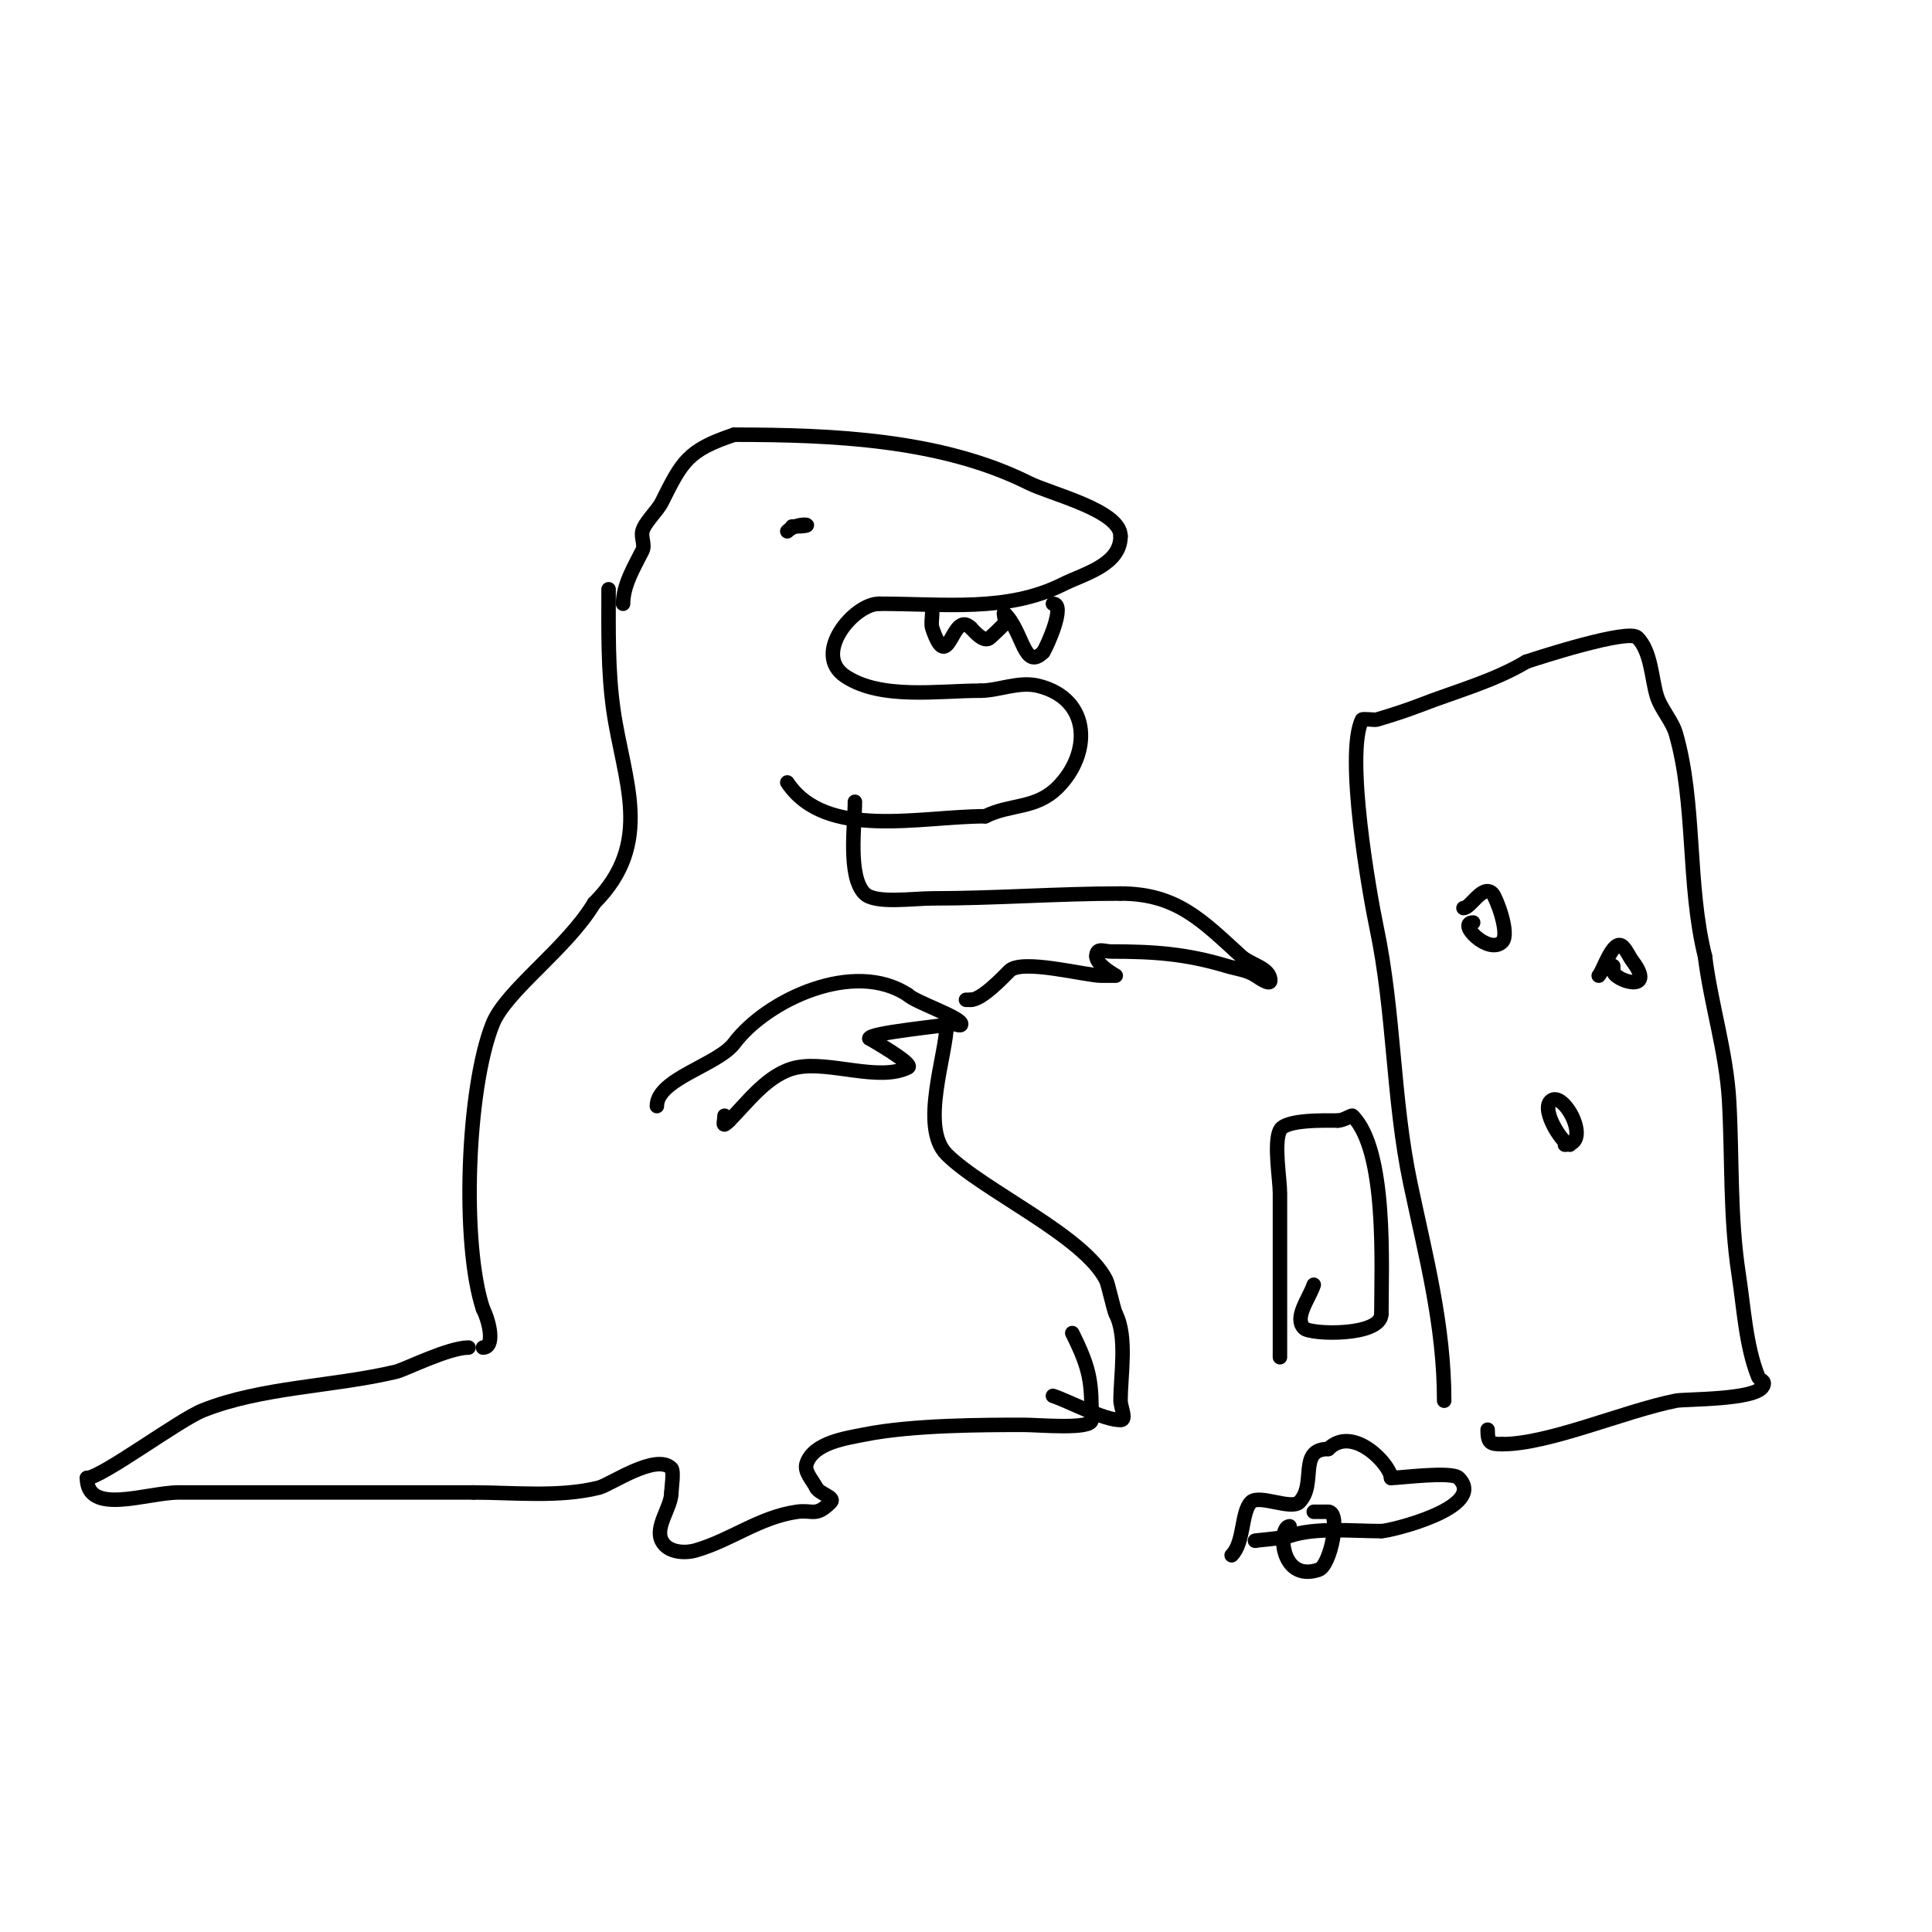 <svg viewBox='0 0 400 400' version='1.1' xmlns='http://www.w3.org/2000/svg' xmlns:xlink='http://www.w3.org/1999/xlink'><g fill='none' stroke='#000000' stroke-width='3' stroke-linecap='round' stroke-linejoin='round'><path d='M129,125c0,-3.887 2.374,-7.749 4,-11c0.596,-1.193 -0.323,-2.706 0,-4c0.469,-1.874 3.095,-4.19 4,-6c4.211,-8.422 5.335,-10.778 15,-14'/><path d='M152,90c20.321,0 42.902,0.951 61,10c4.531,2.266 19,5.68 19,11'/><path d='M232,111c0,5.99 -7.56,7.78 -12,10c-11.487,5.744 -24.394,4 -38,4'/><path d='M182,125c-5.205,0 -13.927,10.382 -7,15c7.372,4.915 19.233,3 28,3'/><path d='M203,143c3.767,0 7.961,-2.01 12,-1c10.974,2.743 10.939,14.061 4,21c-4.575,4.575 -9.791,3.396 -15,6'/><path d='M204,169c-13.513,0 -33.028,4.958 -41,-7'/><path d='M126,122c0,8.347 -0.175,16.778 1,25c2.085,14.594 8.566,27.434 -4,40'/><path d='M123,187c-5.677,9.462 -18.222,18.054 -21,25c-5.345,13.363 -6.483,45.552 -2,59'/><path d='M100,271c1.455,2.91 2.441,8 0,8'/><path d='M136,229c0,-5.632 12.615,-8.487 16,-13c6.684,-8.912 24.787,-17.476 36,-10'/><path d='M188,206c1.456,1.456 11,4.677 11,6c0,0.667 -1.353,-0.162 -2,0c-1.736,0.434 -17,1.824 -17,3'/><path d='M180,215c0.209,0.139 9.373,5.313 8,6c-6.004,3.002 -16.188,-1.362 -23,0c-5.914,1.183 -10.223,7.223 -14,11'/><path d='M151,232c-1.717,1.717 -1,0.424 -1,-1'/><path d='M177,166c0,4.71 -1.536,15.464 2,19c2.184,2.184 10.038,1 14,1c13.134,0 25.913,-1 39,-1'/><path d='M232,185c11.692,0 16.959,5.69 25,13c1.926,1.751 6,2.397 6,5c0,1.054 -2.123,-0.415 -3,-1c-1.754,-1.169 -3.981,-1.394 -6,-2c-8.52,-2.556 -15.164,-3 -24,-3c-1.467,0 -3,-0.911 -3,1'/><path d='M227,198c0,1.822 4,4 4,4c0,0 -2,0 -3,0c-3.122,0 -16.455,-3.545 -19,-1c-1.394,1.394 -5.746,6 -8,6'/><path d='M201,207c-0.333,0 -0.667,0 -1,0'/><path d='M196,212c0,6.29 -5.669,21.331 0,27c7.433,7.433 28.421,16.843 33,26c0.47,0.94 1.53,6.06 2,7'/><path d='M231,272c2.435,4.87 1,12.577 1,18c0,1.333 1.333,4 0,4c-3.538,0 -10.529,-3.843 -14,-5'/><path d='M97,279c-4.157,0 -13.203,4.572 -15,5c-12.922,3.077 -27.902,3.161 -40,8c-4.987,1.995 -21.053,14 -24,14'/><path d='M18,306c0,7.898 12.393,3 19,3c20.333,0 40.667,0 61,0'/><path d='M98,309c8.516,0 17.791,1.052 26,-1c2.321,-0.58 11.806,-7.194 15,-4c0.572,0.572 0,4.238 0,5'/><path d='M139,309c0,3.117 -3.473,7.054 -2,10c1.215,2.43 4.707,2.655 7,2c7.349,-2.1 13.183,-6.883 21,-8c3.324,-0.475 3.845,1.155 7,-2c1,-1 -2.368,-1.735 -3,-3'/><path d='M169,308c-0.803,-1.606 -2.568,-3.297 -2,-5c1.445,-4.336 8.243,-5.249 12,-6c9.905,-1.981 24.572,-2 33,-2c3.012,0 14,1.026 14,-1'/><path d='M226,294c0,-7.669 -0.124,-10.249 -4,-18'/><path d='M193,127c0,0.811 -0.255,2.236 0,3c3.472,10.415 4.019,-3.981 8,0'/><path d='M201,130c0.628,0.628 2.756,3.244 4,2c0.295,-0.295 2.744,-2.488 3,-3c0.298,-0.596 -0.471,-2.471 0,-2c3.898,3.898 4.002,11.998 8,8'/><path d='M216,135c0.731,-1.097 4.763,-10 2,-10'/><path d='M163,110c2.276,-2.276 7.291,-1 1,-1'/><path d='M299,290c0,-15.688 -3.797,-29.786 -7,-45c-3.677,-17.465 -3.29,-35.379 -7,-53c-1.454,-6.908 -6.566,-35.867 -3,-43c0.124,-0.249 2.67,0.099 3,0c3.029,-0.909 6.053,-1.854 9,-3c7.359,-2.862 15.272,-4.963 22,-9'/><path d='M316,137c2.772,-0.924 21.149,-6.851 23,-5c2.855,2.855 2.931,8.437 4,12c0.857,2.856 3.181,5.133 4,8c4.113,14.397 2.286,31.146 6,46'/><path d='M353,198c1.264,10.116 4.433,19.795 5,30c0.68,12.243 0.122,23.795 2,36c1.03,6.695 1.461,14.653 4,21c0.361,0.903 1.618,0.764 1,2c-1.448,2.896 -16.134,2.627 -18,3c-10.817,2.163 -26.294,9 -36,9'/><path d='M311,299c-2.476,0 -3,-0.256 -3,-3'/><path d='M265,281c0,-11.333 0,-22.667 0,-34c0,-2.75 -1.317,-10.366 0,-13c1.144,-2.288 9.589,-2 12,-2'/><path d='M277,232c1.118,0 2.84,-1.16 3,-1c7.209,7.209 6,31.057 6,41'/><path d='M286,272c0,4.77 -14.684,4.316 -16,3c-2.173,-2.173 1.028,-6.085 2,-9'/><path d='M303,188c1.519,0 3.95,-5.05 6,-3c0.707,0.707 3.684,8.316 2,10c-2.789,2.789 -9.443,-4 -6,-4'/><path d='M305,191'/><path d='M331,202c0.875,-0.875 3.031,-7.969 5,-6c0.85,0.85 1.279,2.039 2,3c5.172,6.895 -4,4 -4,2'/><path d='M334,201l0,-1'/><path d='M325,237c-1.376,0 -5.965,-7.035 -4,-9c2.635,-2.635 8.817,9 3,9'/><path d='M324,237'/><path d='M255,322c2.632,-2.632 1.948,-8.948 4,-11c1.667,-1.667 8.333,1.667 10,0c3.682,-3.682 -0.37,-11 6,-11'/><path d='M275,300c5.146,-5.146 13,3.402 13,6'/><path d='M288,306c1.879,0 12.564,-1.436 14,0c6.078,6.078 -14.234,11 -16,11'/><path d='M286,317c-6.154,0 -13.516,-0.828 -19,1c-1.69,0.563 -8.297,1 -7,1'/><path d='M267,316c-2.404,0 -2.135,11.712 6,9c2.476,-0.825 4.712,-12 2,-12'/><path d='M275,313c-1,0 -2,0 -3,0'/></g>
</svg>